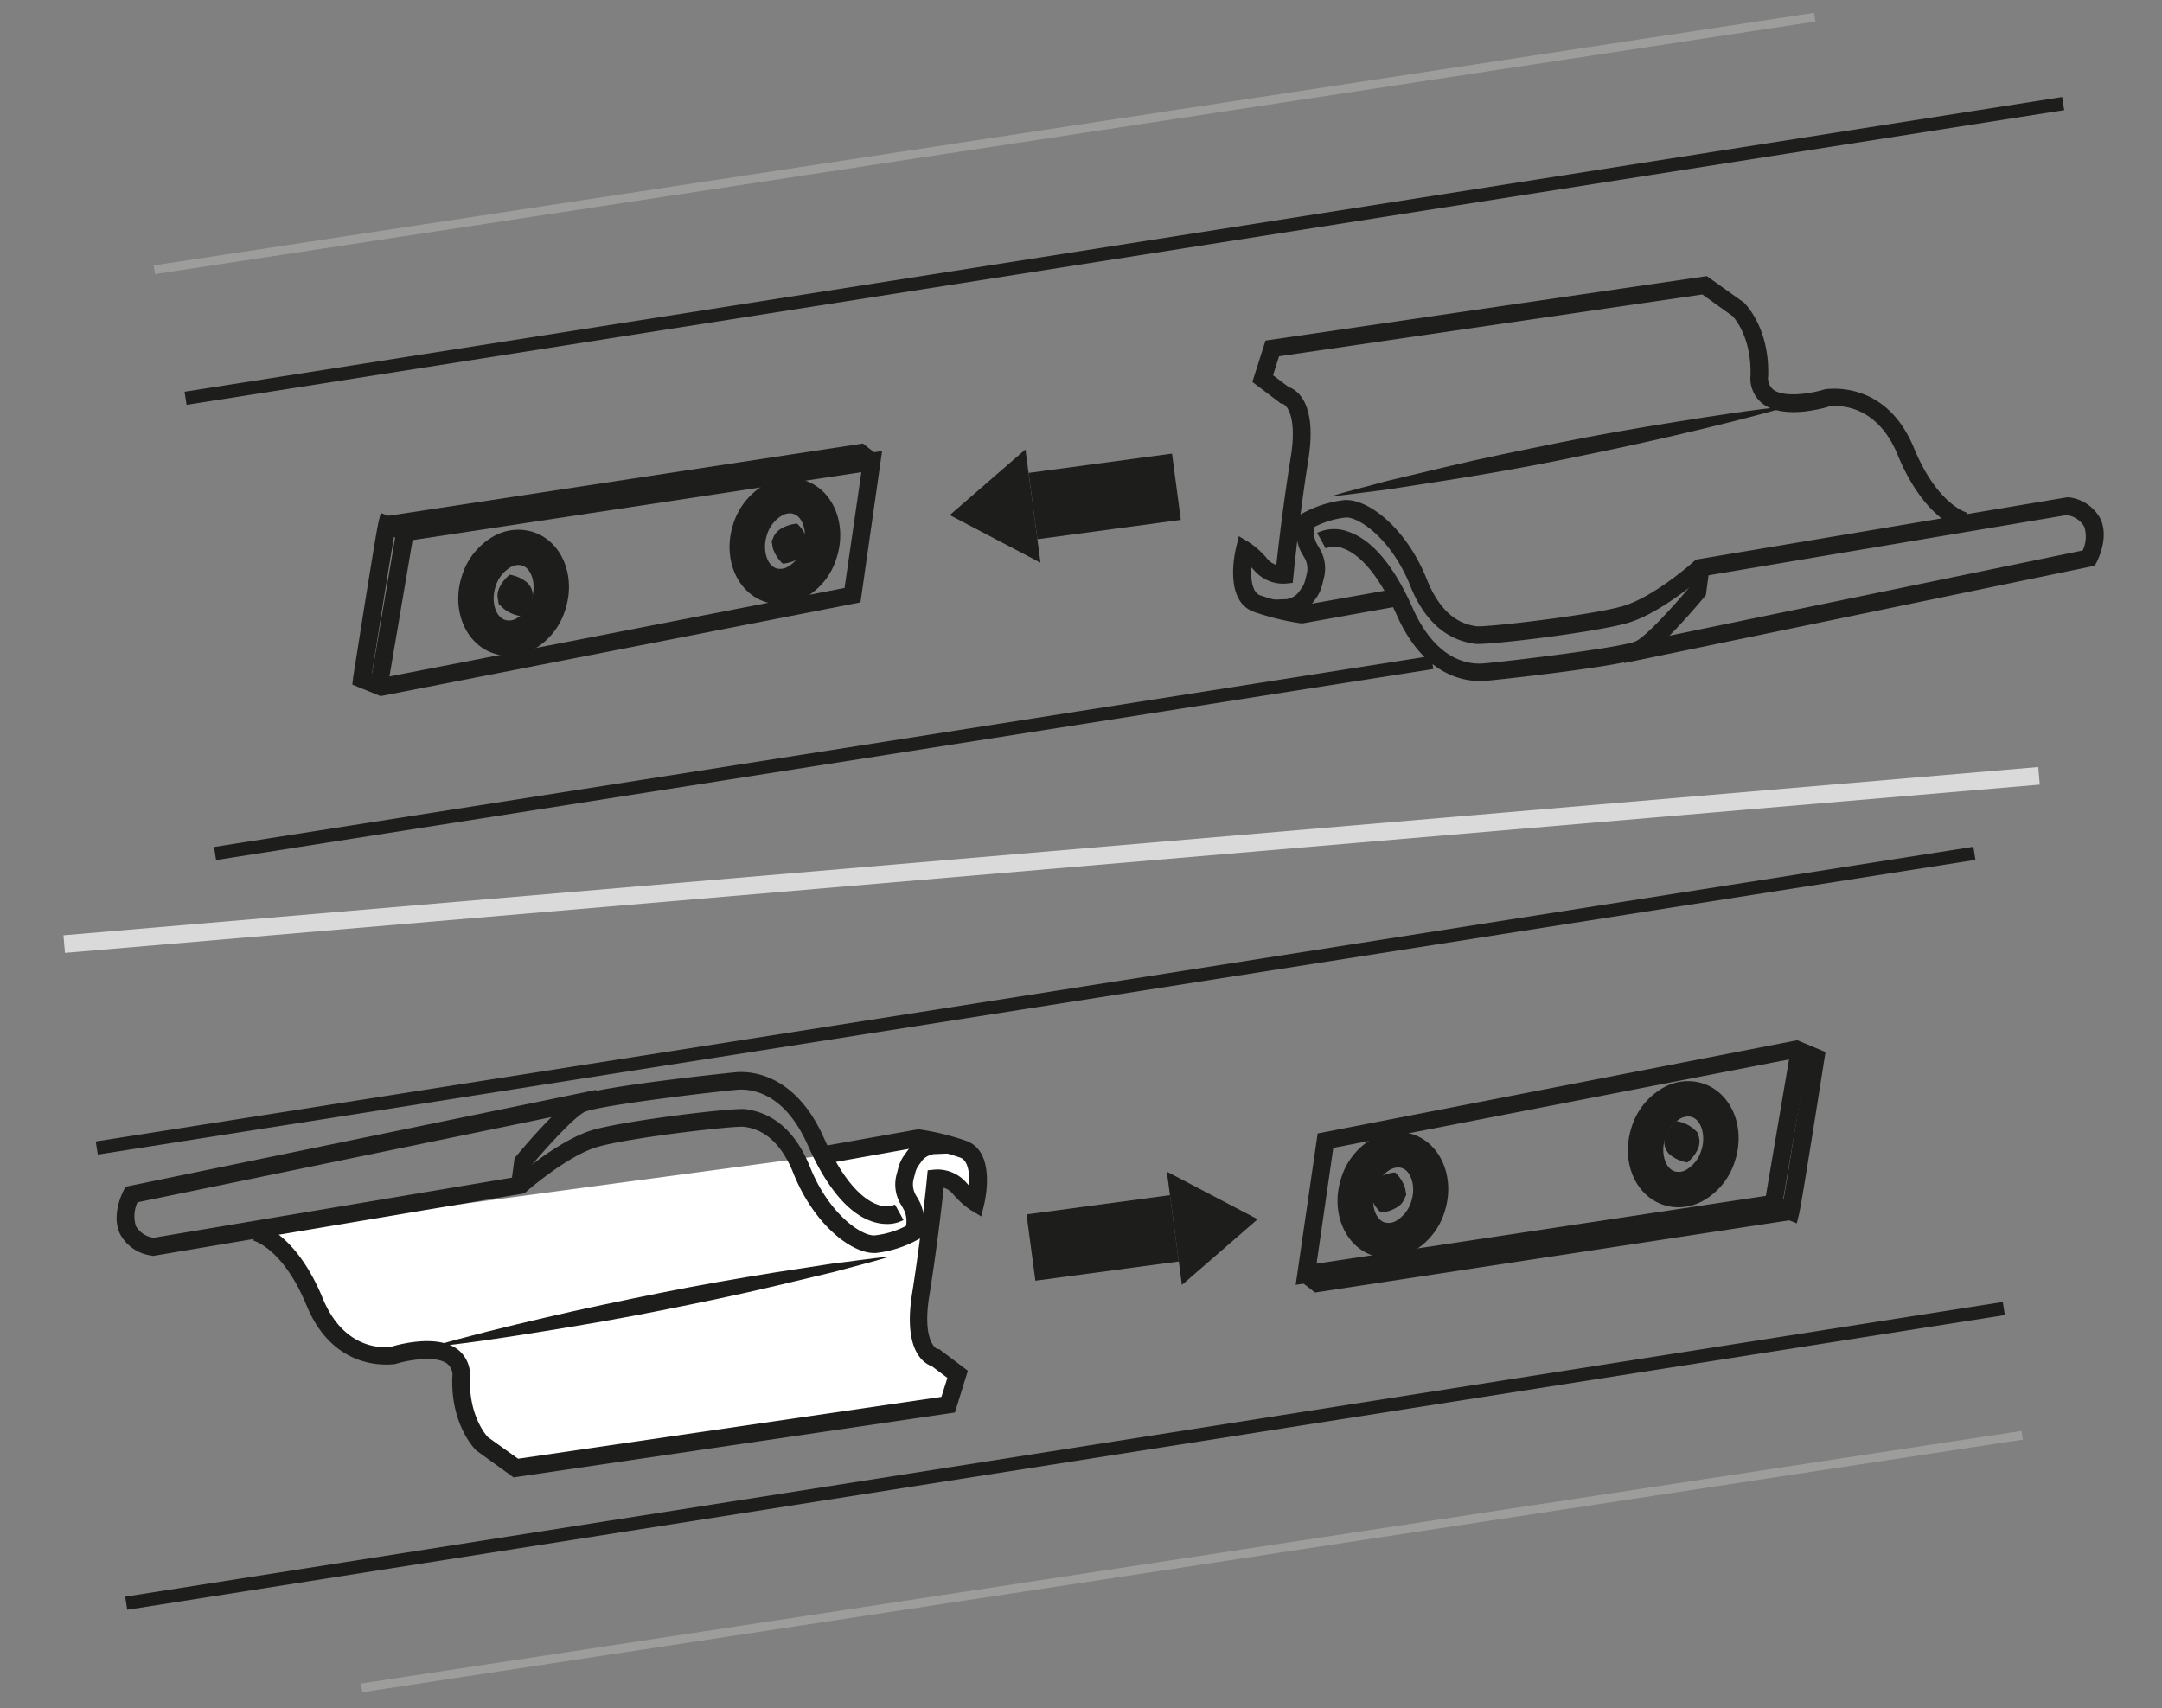 <svg id="Vrstva_1" data-name="Vrstva 1" xmlns="http://www.w3.org/2000/svg" xmlns:xlink="http://www.w3.org/1999/xlink" viewBox="0 0 300 237"><rect x="0" y="0" width="300" height="237" fill="#808080" stroke="none"/><defs><style>.cls-1{fill:none;}.cls-2{fill:#1d1d1b;}.cls-3{clip-path:url(#clip-path);}.cls-4{clip-path:url(#clip-path-2);}.cls-5{clip-path:url(#clip-path-3);}.cls-6{fill:#fff;}.cls-7{fill:#dadada;}.cls-8{fill:#9d9d9c;}</style><clipPath id="clip-path"><polygon class="cls-1" points="261.9 -41.73 195.25 -28.75 101.34 -147.43 272.33 -197.46 261.9 -41.73"/></clipPath><clipPath id="clip-path-2"><rect class="cls-1" x="93.55" y="-223.06" width="154.53" height="228.34" transform="translate(257.05 74.41) rotate(-82.68)"/></clipPath><clipPath id="clip-path-3"><rect class="cls-1" x="86.65" y="-139.71" width="208.1" height="156.32" transform="translate(227.45 135.44) rotate(-82.68)"/></clipPath></defs><rect class="cls-2" x="15.91" y="201.1" width="263.73" height="1.84" transform="translate(-29.53 25.35) rotate(-8.92)"/><g class="cls-3"><g class="cls-4"><g class="cls-5"><path class="cls-6" d="M297.58-107.62S260.33-120,255.72-119.37s-37.6-7.28-38.74-7-5,1.78-5,1.78l-15-.42-24.55,3.39s-13.27,11.4-12.42,16.63,8.09,19.22,9.51,20.26,28.94,12.58,28.94,12.58L205.42-49a28.37,28.37,0,0,0,7.66,3.73c4.47,1.38,9.29,5.74,6.74,22.56s8,10.77,8,10.77l3.47,33.45,2.48,45.19,2.56,18.41L285.51,80s-.07-7.1-.42-8.71,2.13-40.45-4.83-64-9.5-43.3-6-49.15c10.5.39,14.83-.22,14.83-.22l5.75-10.42,9.29-2.39a41.14,41.14,0,0,0,3.13-21C305.66-87,302.76-101.65,297.58-107.62Z"/><path class="cls-2" d="M235.3,86.47l-2.71-19.58-2.5-45.29-3.3-31.73c-1.54.52-3.88.94-5.8-.38-2.59-1.77-3.37-5.81-2.38-12.35,2.81-18.52-3.74-20.55-5.89-21.22a29.53,29.53,0,0,1-8-3.9l-.33-.25-6.83-23.05c-5.63-2.36-27.25-11.46-28.66-12.49-1.81-1.33-9.1-15.59-10-21-.92-5.62,10.52-15.78,12.82-17.76l.27-.23,24.91-3.44,14.92.4c.91-.36,3.85-1.5,4.92-1.74.56-.12,1.42,0,10.95,2s25.08,5.37,27.87,5c4.77-.71,38.58,10.52,42.42,11.8l.32.11.22.25c4.28,4.93,7.62,15.83,9.93,32.38a42.08,42.08,0,0,1-3.22,21.71l-.25.52-9.34,2.4-5.78,10.49-.6.08c-.18,0-4.35.6-14.28.27-2.73,6.17-.19,25,6.47,47.56,5.72,19.34,5.12,48.83,4.9,59.93-.05,2.07-.08,3.85,0,4.18a83.9,83.9,0,0,1,.44,8.92v1.11ZM228.85-13.89l3.68,35.3L235,66.66l2.38,17.14,46.89-4.87a72.68,72.68,0,0,0-.38-7.35,31.73,31.73,0,0,1,0-4.71c.22-11,.81-40.21-4.8-59.19-7.2-24.37-9.51-44-5.9-50.12l.37-.62.72,0a110.26,110.26,0,0,0,14-.15L294-53.51l9.23-2.38c.9-2.12,4.09-10.56,2.8-19.81-2.18-15.57-5.34-26.22-9.15-30.87-14.33-4.78-37.86-12.05-41-11.6s-14.77-2-28.74-5c-4.64-1-9.43-2-10.11-2-.56.14-3.14,1.12-4.58,1.69l-.24.09L197-123.82l-24,3.33c-4.93,4.29-12.26,12-11.73,15.28.83,5.1,7.82,18.39,9,19.49,1.19.79,18.23,8,28.68,12.41l.53.23,6.92,23.35a28.1,28.1,0,0,0,7,3.32c7.21,2.24,9.69,10.06,7.58,23.92-.8,5.28-.32,8.82,1.34,10s4,0,4.87-.44Z"/><path class="cls-2" d="M274.31,70.81l-17.24-4-.19-.71a118,118,0,0,0-4.95-13.47c-1.32-3.13-3.26-11-5.77-23.39l2.4-.48c2.44,12.06,4.38,20,5.62,22.92A132.71,132.71,0,0,1,259,64.74l15.23,3.55,10-2.71.64,2.36Z"/><path class="cls-2" d="M246.16,29.22c-2.83-14-5.49-29.38-5.82-31.3l-9.08-16.73,5.05-40.62,2.42.3-4.95,39.85,8.93,16.59c0,.17,2.84,16.56,5.85,31.43Z"/><path class="cls-2" d="M277.13,57.63c-6.61,0-15-2.44-16.28-2.82l-.59-.17-9-24.3L240.79-18.37l.07-.28c5.28-21.55,6.37-21.66,7.32-21.75l.86-.08.33.58c2,.62,13.3-.37,23.37-1.73l.33,2.42c-16.33,2.2-22.15,2.14-24.34,1.6-1.08,2.6-3.47,11.28-5.44,19.27l10.32,48,8.52,23c4.89,1.4,16.5,4,20,1.57a1.79,1.79,0,0,0,.85-1.44l2.43.19a4.26,4.26,0,0,1-1.9,3.27C282.05,57.25,279.73,57.63,277.13,57.63ZM249.47-39.71l.07.12Z"/></g></g></g><rect class="cls-2" x="11.82" y="137.94" width="263.73" height="1.84" transform="translate(-19.78 23.95) rotate(-8.92)"/><rect class="cls-2" x="28.8" y="104.27" width="170.97" height="1.84" transform="translate(-14.92 18.98) rotate(-8.92)"/><rect class="cls-2" x="24.15" y="33.91" width="263.73" height="1.84" transform="translate(-3.51 24.6) rotate(-8.92)"/><path class="cls-6" d="M35.41,170.93s4.65.95,8.26,9.71,10.82,7.43,10.82,7.43,9.68-3,9.49,3.05,2.85,9.14,2.85,9.14l4.75,3.43,60-8.76,1.33-4.19-3-2.29s-3.41-.57-2.08-8.76,2.08-16.19,2.08-16.19a4.05,4.05,0,0,1,3.23,1.34,11,11,0,0,0,2.28,2.09s1.52-6.28-1.71-7.43a33.81,33.81,0,0,0-6.26-1.52L114,160.36"/><path class="cls-2" d="M71.26,205l-5.15-3.72c-.29-.26-3.56-3.62-3.35-10.17a2,2,0,0,0-.72-1.89c-1.49-1.13-5.2-.57-7.18.05-.23,0-8.38,1.44-12.32-8.13-3.26-7.92-7.35-9-7.39-9l.51-2.4c.22,0,5.33,1.19,9.14,10.45,3.17,7.68,9.22,6.73,9.48,6.69.49-.17,6.26-1.89,9.23.36a4.49,4.49,0,0,1,1.7,3.93c-.17,5.43,2.38,8.13,2.49,8.24l4.19,3,58.74-8.58.83-2.64-2.16-1.62c-1.1-.38-4-2.14-2.74-10.07s2.07-16,2.07-16.11l.1-1,1-.1A5.34,5.34,0,0,1,134,164c.17.19.32.36.47.51.1-1.66-.12-3.49-1.23-3.88a33,33,0,0,0-5.83-1.44l-13.19,2.35-.43-2.42,13.56-2.41.19,0a35.73,35.73,0,0,1,6.52,1.59c4.15,1.47,2.67,8.12,2.49,8.87l-.39,1.62-1.43-.86a11.89,11.89,0,0,1-2.57-2.34,2.63,2.63,0,0,0-1.21-.78c-.27,2.57-1,8.77-2,15-.89,5.5.53,7.18,1.15,7.37l.29.05.18.16,3.73,2.81L132.5,196Z"/><path class="cls-2" d="M123.07,169.84a6.32,6.32,0,0,1-2-.33c-3.31-1.08-6.35-4.67-9-10.65-3.08-6.89-7.31-7.75-9.52-7.66-1.68.08-19.59,2.17-21.46,3.11-1.44.73-5.18,4.82-7.36,7.42l-.33,2.51-2.43-.33.43-3.2.22-.27c.6-.73,5.93-7.09,8.37-8.32,2.72-1.36,22.22-3.36,22.38-3.36,2.36-.11,8.12.58,11.94,9.1,2.92,6.54,5.67,8.66,7.46,9.29a3.25,3.25,0,0,0,2.42,0l1.18,2.14A4.75,4.75,0,0,1,123.07,169.84Z"/><path class="cls-2" d="M21.24,174.27l-.22-.05a5.74,5.74,0,0,1-4.39-3.05c-1.23-2.69.46-5.84.53-6l.27-.5,65.29-13.44.49,2.4-64.13,13.2a4.58,4.58,0,0,0-.22,3.3,3.36,3.36,0,0,0,2.45,1.62L71.7,163.3c1.23-1.05,6.3-5.25,10.54-6.5,4.49-1.31,19.67-3.14,21.24-2.89s6.1,1,8.91,8c2.62,6.57,7.21,9.66,9,9.51a12.5,12.5,0,0,0,4.33-1.31,3.74,3.74,0,0,0-.21-2.06c-.16-.33-.33-.62-.48-.87a5.36,5.36,0,0,1-.63-4.17l.25-.95a5.32,5.32,0,0,1,.87-1.83l.39-.54a4.67,4.67,0,0,1,2.31-1.7l1-.28,2.37-.1.1,2.45-2.2.09-.49.16a2.21,2.21,0,0,0-1.11.82l-.39.54a3,3,0,0,0-.48,1l-.25.95a3,3,0,0,0,.34,2.27,10.93,10.93,0,0,1,.59,1.06,6.43,6.43,0,0,1,.27,4.32l-.14.47-.42.24a15.74,15.74,0,0,1-5.84,1.88c-3.32.22-8.63-3.93-11.48-11.06-2.29-5.74-5.61-6.26-6.86-6.45-1.41-.15-15.93,1.51-20.32,2.8-4.23,1.23-9.82,6.16-9.88,6.21l-.26.23Z"/><path class="cls-2" d="M59.62,186.93c5.33-1.55,10.64-2.84,15.94-4.08s10.61-2.35,15.92-3.42,10.63-2,16-2.86l8-1.23c2.7-.32,5.38-.73,8.1-1-2.61.79-5.26,1.44-7.89,2.16l-8,1.91c-5.31,1.27-10.66,2.36-16,3.43s-10.71,2-16.06,2.86S65,186.39,59.62,186.93Z"/><path class="cls-2" d="M180.75,86.5l-.19,0A35.22,35.22,0,0,1,174,84.9c-4.15-1.47-2.67-8.12-2.49-8.88l.39-1.62,1.43.86a11.89,11.89,0,0,1,2.57,2.34,2.74,2.74,0,0,0,1.21.79c.27-2.58,1-8.78,2-15,.89-5.51-.53-7.19-1.15-7.37l-.29-.05-.18-.17L173.78,53l1.82-5.74,61.24-8.95L242,42c.29.27,3.56,3.63,3.35,10.17a2.08,2.08,0,0,0,.72,1.9c1.49,1.13,5.2.56,7.18-.06.23,0,8.38-1.43,12.32,8.13,3.26,7.92,7.35,9,7.39,9l-.51,2.39c-.21,0-5.33-1.19-9.14-10.44-3.16-7.68-9.21-6.74-9.48-6.69-.49.16-6.26,1.89-9.23-.37a4.47,4.47,0,0,1-1.7-3.92c.17-5.44-2.38-8.14-2.49-8.25l-4.19-3-58.74,8.58-.83,2.63,2.16,1.63c1.1.38,4,2.14,2.74,10.07s-2.07,16-2.07,16.11l-.1,1-1,.1a5.31,5.31,0,0,1-4.27-1.75l-.47-.51c-.1,1.67.12,3.49,1.23,3.89A32.63,32.63,0,0,0,180.69,84l13.19-2.34.43,2.41Z"/><path class="cls-2" d="M205.37,94.5c-2.57,0-7.92-1-11.54-9.12-2.92-6.53-5.67-8.66-7.46-9.29a3.21,3.21,0,0,0-2.42,0l-1.18-2.15a5.49,5.49,0,0,1,4.27-.18c3.31,1.09,6.35,4.67,9,10.65,3.09,6.9,7.32,7.76,9.52,7.66,1.68-.07,19.59-2.17,21.46-3.11,1.44-.72,5.18-4.82,7.36-7.42l.33-2.5,2.43.32-.43,3.21-.22.27c-.6.72-5.93,7.09-8.37,8.31-2.72,1.36-22.22,3.37-22.38,3.37Z"/><path class="cls-2" d="M225.38,92l-.49-2.4L289,76.38a4.56,4.56,0,0,0,.22-3.29,3.34,3.34,0,0,0-2.45-1.62L236.4,79.94c-1.22,1-6.3,5.26-10.54,6.5-4.49,1.31-19.68,3.14-21.24,2.89s-6.1-1-8.91-8c-2.62-6.58-7.22-9.67-9-9.52a12.72,12.72,0,0,0-4.33,1.31,3.72,3.72,0,0,0,.21,2.06c.16.33.33.62.48.87a5.37,5.37,0,0,1,.63,4.17l-.25,1a5.23,5.23,0,0,1-.87,1.83l-.39.54a4.75,4.75,0,0,1-2.31,1.71l-1,.28-2.37.09-.1-2.45,2.2-.09.49-.16a2.25,2.25,0,0,0,1.11-.81l.39-.54a3,3,0,0,0,.48-1l.25-1a3,3,0,0,0-.34-2.26c-.19-.31-.39-.66-.59-1.06a6.46,6.46,0,0,1-.27-4.33l.14-.47.42-.24a15.81,15.81,0,0,1,5.84-1.87c3.35-.23,8.64,3.92,11.48,11.05,2.29,5.74,5.61,6.26,6.86,6.46,1.42.15,15.93-1.52,20.32-2.8s9.82-6.17,9.88-6.22l.26-.23L286.86,69l.22,0a5.77,5.77,0,0,1,4.39,3c1.23,2.69-.46,5.84-.53,6l-.27.5Z"/><path class="cls-2" d="M248.48,56.31c-5.33,1.56-10.64,2.84-15.94,4.08s-10.61,2.35-15.92,3.43-10.63,2-16,2.85l-8,1.24c-2.7.32-5.38.72-8.1,1,2.61-.79,5.26-1.43,7.89-2.16l8-1.91c5.31-1.27,10.66-2.35,16-3.43s10.71-2,16.07-2.86S243.15,56.86,248.48,56.31Z"/><rect class="cls-7" x="8.42" y="118.09" width="275.02" height="2.45" transform="translate(-9.61 12.83) rotate(-4.87)"/><polygon class="cls-2" points="163.57 175.04 143.67 177.71 142.44 168.51 162.34 165.84 163.57 175.04"/><polyline class="cls-2" points="161.91 162.58 174.51 169.18 164 178.3"/><path class="cls-2" d="M179.79,178.28l3.05-21,66.55-12.94,3.92,1.64-.15.94c-.32,2.06-3.16,20.11-3.5,21.47l-.33,1.36-3.57-1.4Zm5.22-19-2.32,16.06L246,165.79l1.5.59c.6-3.44,2-12.33,3.05-18.93l-1.46-.61Z"/><rect class="cls-2" x="237.18" y="155.07" width="21.44" height="2.45" transform="translate(52.31 374.53) rotate(-80.36)"/><path class="cls-2" d="M192.6,174.56a6.48,6.48,0,0,1-2-.31c-4-1.26-6-6.07-4.51-10.73a9.54,9.54,0,0,1,4.55-5.63,6.89,6.89,0,0,1,5.31-.52c4,1.26,6,6.07,4.52,10.72a9.55,9.55,0,0,1-4.56,5.64A7.21,7.21,0,0,1,192.6,174.56ZM194,162a2.36,2.36,0,0,0-1.06.28,4.66,4.66,0,0,0-2.14,2.76c-.64,2,0,4.15,1.33,4.58a2.09,2.09,0,0,0,1.57-.2,4.69,4.69,0,0,0,2.14-2.76c.64-2,0-4.16-1.33-4.59A1.84,1.84,0,0,0,194,162Z"/><path class="cls-2" d="M232.89,167.52a6.48,6.48,0,0,1-2-.31c-4-1.26-6-6.07-4.51-10.73a9.53,9.53,0,0,1,4.56-5.63,6.88,6.88,0,0,1,5.31-.52c4,1.26,6,6.07,4.51,10.72a9.55,9.55,0,0,1-4.56,5.64A7.18,7.18,0,0,1,232.89,167.52Zm1.36-12.6a2.4,2.4,0,0,0-1.06.28,4.66,4.66,0,0,0-2.14,2.76c-.64,2,0,4.15,1.33,4.58a2.08,2.08,0,0,0,1.57-.2,4.69,4.69,0,0,0,2.14-2.76h0c.64-2,0-4.15-1.33-4.58A1.84,1.84,0,0,0,234.25,154.92Z"/><path class="cls-2" d="M232.62,155.56a5.07,5.07,0,0,1,2.24.95,2.51,2.51,0,0,1,.89,1.3,2.45,2.45,0,0,1-.13,1.56,5.05,5.05,0,0,1-1.48,1.93,5.14,5.14,0,0,1-2.24-.94,2.33,2.33,0,0,1-.75-2.87A5,5,0,0,1,232.62,155.56Z"/><path class="cls-2" d="M235.65,157.25a4.43,4.43,0,0,1-.27,2.2,1.81,1.81,0,0,1-.9,1,1.87,1.87,0,0,1-1.34,0,4.73,4.73,0,0,1-1.86-1.3,5.3,5.3,0,0,1,.33-2.24,1.64,1.64,0,0,1,.84-.92,1.77,1.77,0,0,1,1.28,0A5.89,5.89,0,0,1,235.65,157.25Z"/><path class="cls-2" d="M193.59,162.69a5,5,0,0,1,1.32,2,2.37,2.37,0,0,1-1,2.8,4.94,4.94,0,0,1-2.31.75,4.88,4.88,0,0,1-1.32-2,2.44,2.44,0,0,1,0-1.58,2.52,2.52,0,0,1,1-1.22A5.05,5.05,0,0,1,193.59,162.69Z"/><path class="cls-2" d="M195.14,165.79a4.33,4.33,0,0,1-1.46,1.66,1.76,1.76,0,0,1-1.29.28,1.84,1.84,0,0,1-1.11-.76,4.7,4.7,0,0,1-.79-2.12,5.36,5.36,0,0,1,1.53-1.66,1.66,1.66,0,0,1,1.22-.28,1.79,1.79,0,0,1,1,.75A5.89,5.89,0,0,1,195.14,165.79Z"/><polygon class="cls-2" points="182.47 179.35 180.48 177.79 182 175.87 183.15 176.77 248.29 166.85 248.66 169.27 182.47 179.35"/><path class="cls-2" d="M52.81,96.59,48.89,95,49,94c.32-2.06,3.16-20.11,3.5-21.47l.33-1.36,3.57,1.41,66-10-3,21Zm-1.2-3.15,1.46.61,64.12-12.47,2.33-16.06L56.16,75.11l-1.5-.59C54.06,78,52.65,86.84,51.61,93.44Z"/><rect class="cls-2" x="43.68" y="83.19" width="21.44" height="2.45" transform="translate(-37.93 123.91) rotate(-80.36)"/><path class="cls-2" d="M108.24,83.83a6.66,6.66,0,0,1-2-.3c-4-1.27-6-6.08-4.52-10.73a9.55,9.55,0,0,1,4.56-5.64,6.93,6.93,0,0,1,5.31-.52c4,1.26,6,6.08,4.51,10.73A9.51,9.51,0,0,1,111.56,83,7.25,7.25,0,0,1,108.24,83.83Zm1.36-12.6a2.4,2.4,0,0,0-1.06.28,4.72,4.72,0,0,0-2.14,2.77c-.63,2,0,4.15,1.33,4.58a2.07,2.07,0,0,0,1.57-.21,4.66,4.66,0,0,0,2.14-2.76c.64-2,0-4.15-1.33-4.58A1.51,1.51,0,0,0,109.6,71.23Z"/><path class="cls-2" d="M70.59,91a6.48,6.48,0,0,1-2-.31c-4-1.26-6-6.07-4.51-10.73h0a9.53,9.53,0,0,1,4.56-5.63,6.9,6.9,0,0,1,5.3-.52c4,1.26,6,6.07,4.52,10.72A9.55,9.55,0,0,1,73.9,90.2,7.21,7.21,0,0,1,70.59,91Zm-1.84-9.56c-.64,2,0,4.15,1.33,4.58a2,2,0,0,0,1.57-.2,4.69,4.69,0,0,0,2.14-2.76c.63-2,0-4.16-1.33-4.59a2.08,2.08,0,0,0-1.57.21,4.66,4.66,0,0,0-2.14,2.76Z"/><path class="cls-2" d="M72.22,85.48A5,5,0,0,1,70,84.54a2.55,2.55,0,0,1-.89-1.3,2.48,2.48,0,0,1,.13-1.57,5.11,5.11,0,0,1,1.48-1.92,4.92,4.92,0,0,1,2.24.94,2.49,2.49,0,0,1,.89,1.3,2.56,2.56,0,0,1-.14,1.57A5,5,0,0,1,72.22,85.48Z"/><path class="cls-2" d="M69.19,83.8a4.55,4.55,0,0,1,.26-2.2,1.79,1.79,0,0,1,.91-1,1.87,1.87,0,0,1,1.34,0,4.63,4.63,0,0,1,1.86,1.3,5.22,5.22,0,0,1-.33,2.23,1.66,1.66,0,0,1-.84.93,1.78,1.78,0,0,1-1.28,0A5.82,5.82,0,0,1,69.19,83.8Z"/><path class="cls-2" d="M108.61,78.21a5.12,5.12,0,0,1-1.32-2,2.58,2.58,0,0,1,0-1.58,2.5,2.5,0,0,1,1-1.22,5.1,5.1,0,0,1,2.31-.75,4.88,4.88,0,0,1,1.33,2,2.47,2.47,0,0,1,0,1.57,2.52,2.52,0,0,1-1,1.22A5.17,5.17,0,0,1,108.61,78.21Z"/><path class="cls-2" d="M107.06,75.1a4.5,4.5,0,0,1,1.46-1.66,1.81,1.81,0,0,1,1.29-.28,1.84,1.84,0,0,1,1.11.76,4.7,4.7,0,0,1,.79,2.12,5.36,5.36,0,0,1-1.53,1.66A1.66,1.66,0,0,1,109,78a1.75,1.75,0,0,1-1-.75A5.89,5.89,0,0,1,107.06,75.1Z"/><polygon class="cls-2" points="53.91 74.05 53.54 71.62 119.74 61.54 121.72 63.1 120.21 65.03 119.05 64.12 53.91 74.05"/><polygon class="cls-2" points="142.73 65.62 162.63 62.94 163.85 72.14 143.95 74.82 142.73 65.62"/><polyline class="cls-2" points="144.38 78.08 131.79 71.47 142.29 62.36"/><rect class="cls-8" x="48.87" y="216.06" width="233.06" height="1.22" transform="translate(-30.71 27.35) rotate(-8.65)"/><rect class="cls-8" x="20.09" y="19.29" width="233.06" height="1.22" transform="translate(-1.44 20.78) rotate(-8.65)"/></svg>